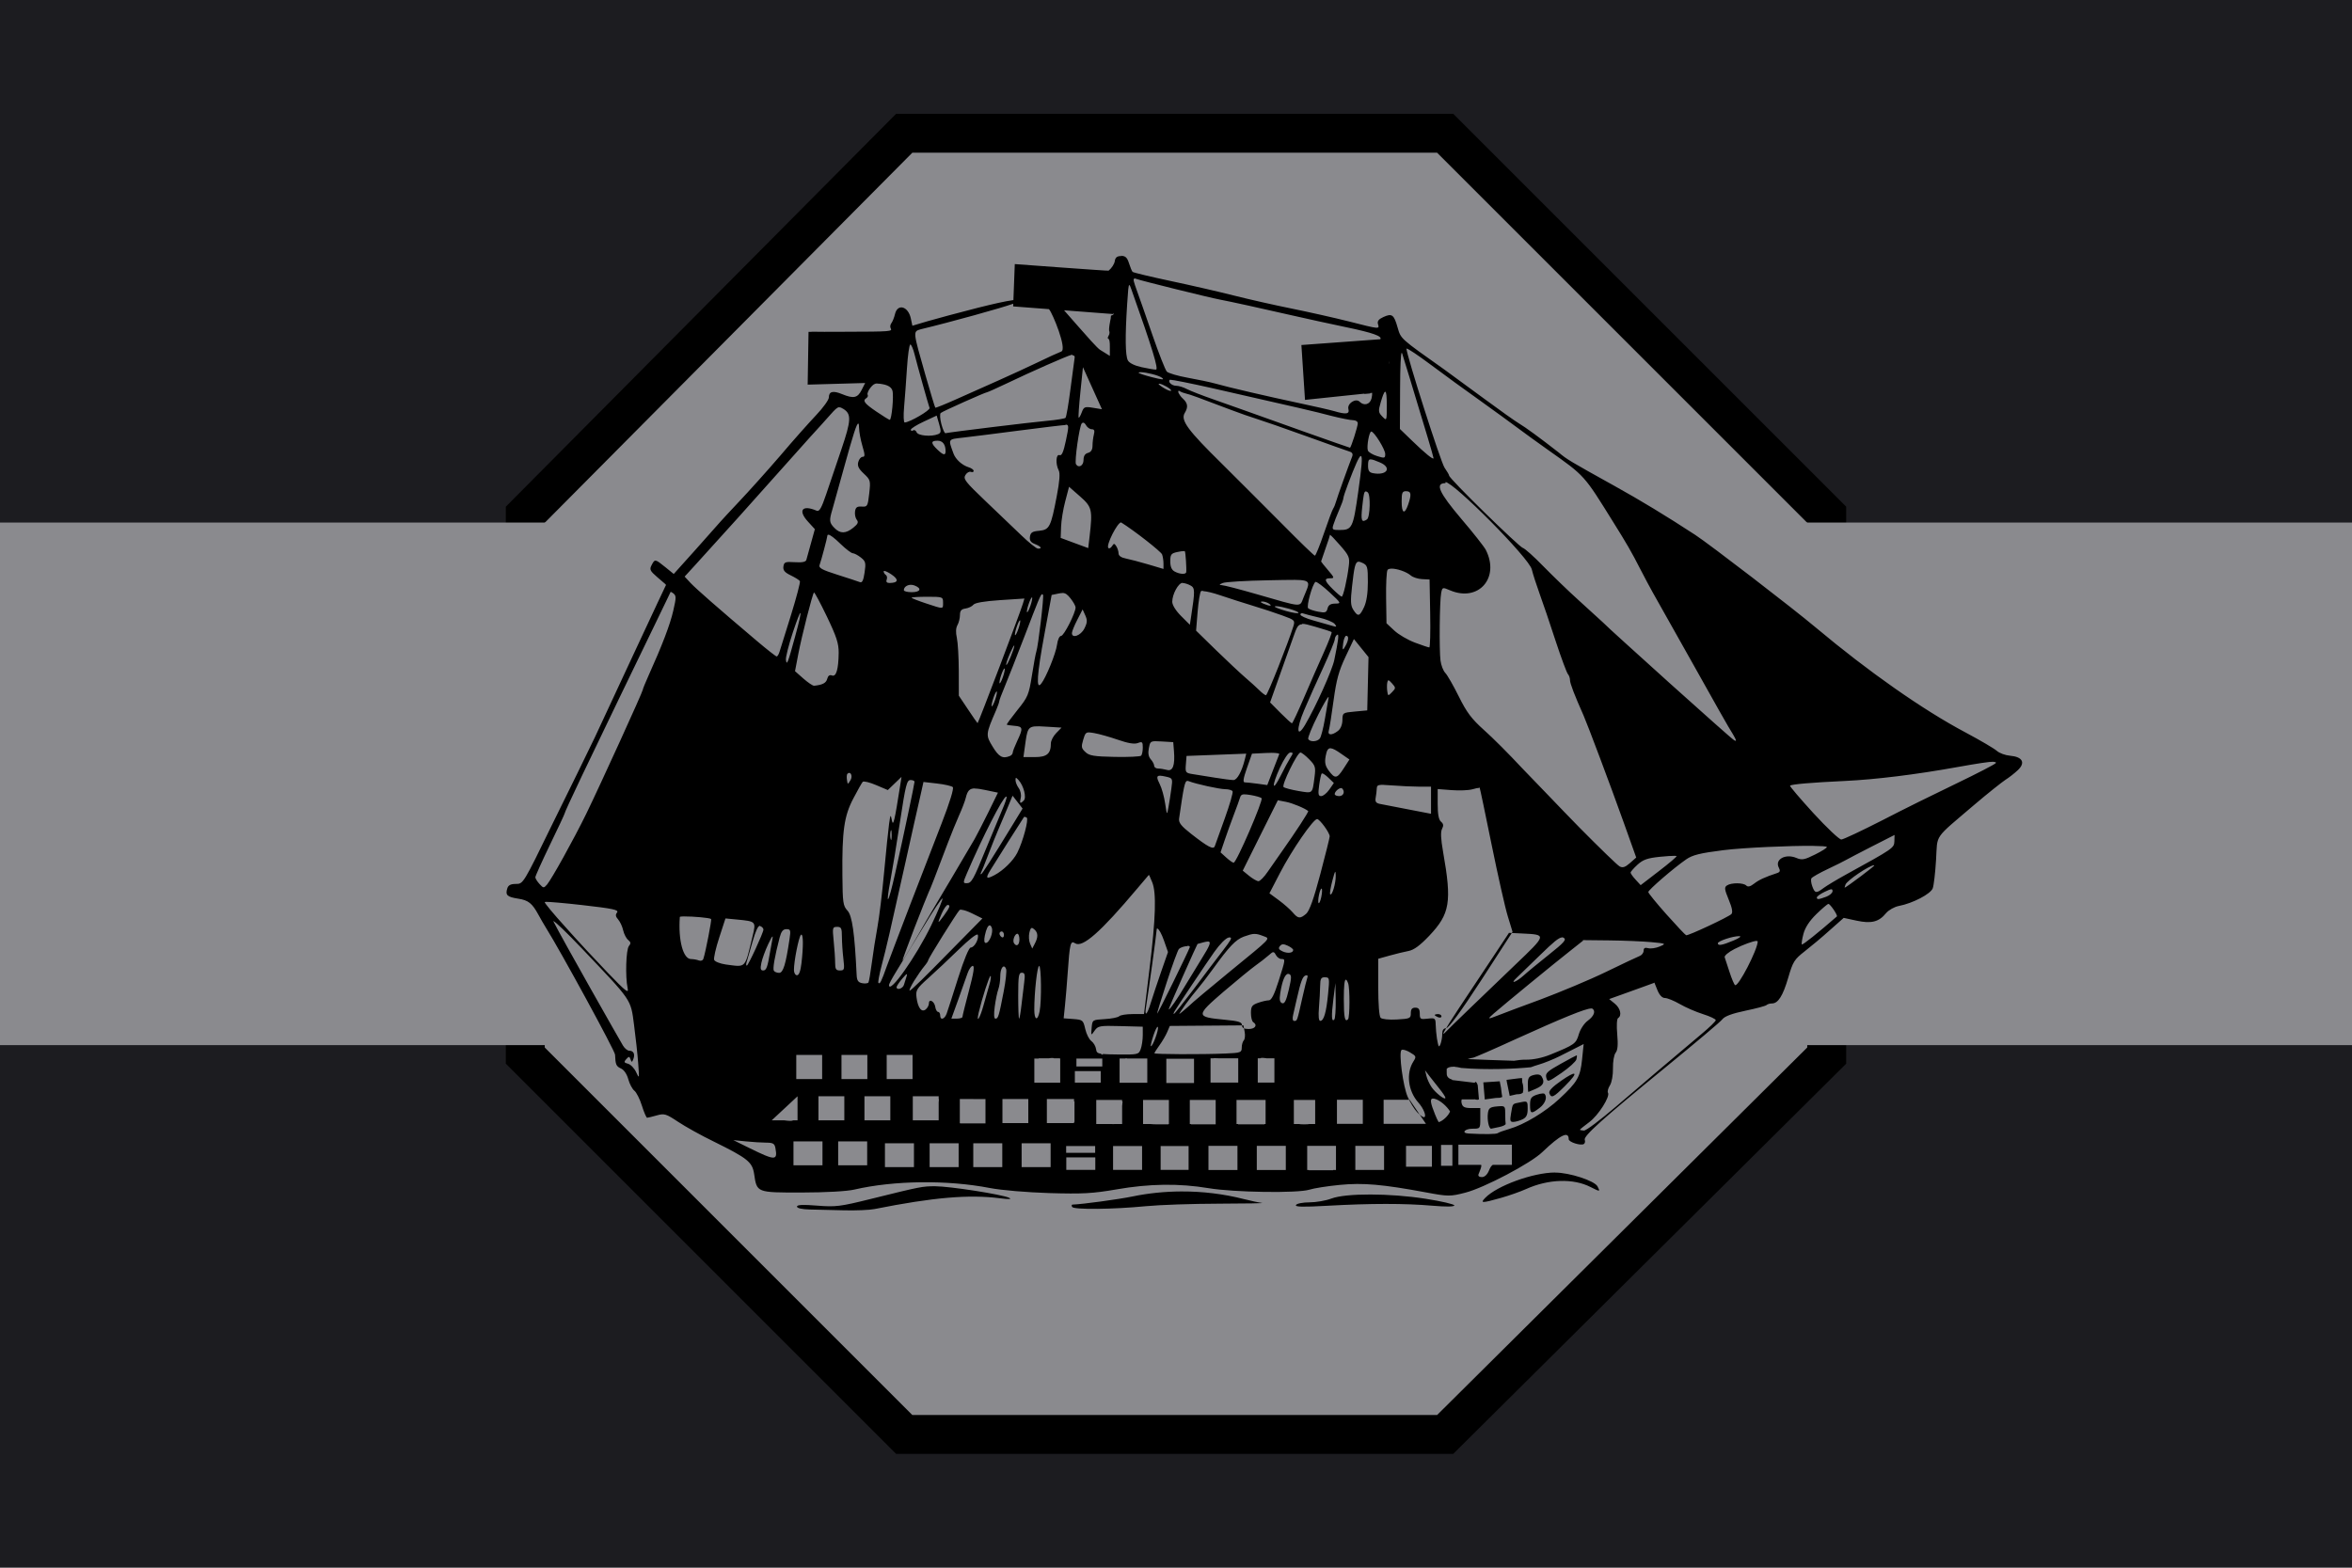 <svg width="900" height="600" preserveAspectRatio="xMinYMin meet" version="1.1" xmlns="http://www.w3.org/2000/svg">
 <title>GeoBrol - Drapeau du Black Rock (LOST - fictif)</title>
 <path d="M900 0H0v600h900z" fill="#1c1c20"/>
 <g fill="#8a8a8e">
  <polygon points="346 51 553 51 699 197 699 404 553 549 346 549 201 404 201 197" stroke="#000" stroke-width="14.9"/>
  <path d="M0 200h900v200H0z"/>
 </g>
 <path d="m429 98c-1.57 0-2.22 0.528-2.43 1.95-0.15 1.08-1.2 2.71-2.36 3.64-0.183 0.148-35.9-2.52-35.9-2.52l-0.62 16.2 38.2 2.92 0.01-0.292c0.194 0.111 0.272 0.247 0.185 0.393-0.128 0.209-0.505 0.4-0.971 0.524l-0.104 1.13s-1.03 4.58-0.438 5.05l-0.077 0.875-0.68 1.5c0.798 0.48 0.872 1.33 0.872 3.4v3.45l-3.76-2.34c-2.07-1.28-16.1-18.2-16.6-18.1-1.17 0.145-3.62 1.77-2.85 2.66 1.31 1.48 6.94 15.2 4.63 16.1-1.36 0.523-5.32 2.34-8.81 4.04-3.5 1.7-10.3 4.81-15 6.92-4.8 2.12-12.1 5.39-16.4 7.31-4.27 1.91-7.85 3.36-8 3.22-0.15-0.135-1.85-5.73-3.76-12.4-4.84-17-4.84-16.7-1.85-17.6 11.9-2.86 31.3-8.28 35.2-9.71 0.091-0.039 0.182-0.057 0.271-0.069l0.018-1.4c-3.4 0.481-7.21 1.36-13.5 2.92-7.5 1.91-16.2 4.26-19.4 5.19l-5.75 1.71-0.592-2.79c-0.99-4.68-5.08-5.82-6.06-1.67-0.313 1.33-0.932 2.89-1.38 3.47-0.449 0.584-0.566 1.47-0.262 1.98 0.729 1.2-0.05 1.27-17 1.31l-8.45 0.027-4.86-0.046 0.015 0.058-1.15 2e-3 -0.164 10.1-0.165 10.1 22-0.622-1.38 2.72c-1.53 3.02-3.08 3.34-7.47 1.53-3.44-1.42-5.04-1.03-5.04 1.26 0 0.915-2.18 3.95-4.83 6.74-2.64 2.79-8.91 9.81-13.8 15.6-5 5.81-12 13.6-15.6 17.4-3.58 3.8-6.89 7.37-7.35 7.92-0.475 0.557-4.66 5.26-9.32 10.5l-8.46 9.42-3.25-2.64c-3.89-3.13-3.96-3.16-5.22-0.745-0.872 1.66-0.613 2.21 2.19 4.62l3.19 2.74s1.1 2.94 1.75 2.88c0.295-0.027 0.606 0.141 1.01 0.437 1.35 1 1.36 1.53 0.152 6.78-1.23 5.36-4.23 13.2-9.41 24.7-1.23 2.75-2.26 5.26-2.26 5.56 0 0.77-16.3 36.5-21.6 47.4-5.05 10.3-13.2 24.9-15 27.1-1.28 1.47-1.42 1.46-2.92-0.184-0.87-0.951-1.59-2.1-1.59-2.56 0-0.451 2.5-6.02 5.58-12.4 3.08-6.34 5.58-11.7 5.58-11.9 0-1.49 42-87.5 41-85.8l-1.09-3.96c-0.952 1.63-26.1 55.8-28.3 60.5-2.66 5.53-9.9 20.4-16.2 33.1-11.2 23-11.2 23-14 23-2.01 0-2.92 0.473-3.31 1.74-0.793 2.55-0.038 3.25 4.18 3.9 3.92 0.6 5.36 1.76 7.78 6.22 0.78 1.45 2.09 3.7 2.89 4.99 5.57 8.9 26.4 47.1 26.4 48.5 0.148 3.8 0.428 4.45 2.27 5.29 1.15 0.522 2.27 2.16 2.8 4.13 0.485 1.79 1.54 3.76 2.33 4.38 0.79 0.621 2.09 3.2 2.88 5.74s1.7 4.6 1.99 4.6c0.299 0 1.95-0.403 3.68-0.893 2.89-0.821 3.55-0.62 8.17 2.45 2.77 1.84 8.9 5.26 13.7 7.58 13 6.42 14.7 7.82 15.4 12.4 1.05 7.15 0.91 7.1 18.2 7.08 9.18-0.012 17.3-0.465 20.1-1.12 15.2-3.52 35.6-3.76 51.9-0.607 4.42 0.855 14.2 1.67 22.7 1.94 12.8 0.376 16.6 0.164 25.7-1.4 12.6-2.21 24-2.36 35.3-0.476 9.71 1.62 34.1 1.99 38.6 0.566 1.64-0.537 6.88-1.36 11.6-1.82 8.9-0.871 16.4-0.214 33.1 2.89 8.38 1.57 9.21 1.57 15 0.062 7.09-1.82 25-11.2 29.5-15.6 6.84-6.55 10-8.08 10-4.83 0 1.1 4.62 2.58 5.78 1.84 0.43-0.27 0.589-0.99 0.359-1.6-0.546-1.46 6.68-7.96 31.2-28 11.1-9.1 20.9-17.3 21.5-18.2 0.881-1.12 3.8-2.19 8.79-3.23 4.1-0.85 7.73-1.82 8.06-2.16 0.333-0.336 1.25-0.614 2.06-0.614 2.38 0 4.2-2.88 6.26-9.9 1.77-6.08 2.33-6.96 6.22-10 2.35-1.82 6.71-5.46 9.61-8.08l5.38-4.77 4.93 1.06c5.66 1.23 8.56 0.487 11.3-2.9 1.01-1.18 3.19-2.4 4.85-2.72 5.36-1.02 12.2-4.6 13-6.78 0.398-1.11 0.971-5.98 1.26-10.9 0.608-10.1-1.1-7.6 14.7-21.1 5.11-4.36 10.5-8.61 11.8-9.47 1.38-0.863 3.54-2.55 4.79-3.73 3.02-2.86 1.81-5.11-2.95-5.53-1.84-0.154-4.12-0.99-5.08-1.86-0.943-0.863-6.36-4.04-12-7.05-16.3-8.63-37.3-23.4-57.1-40-9.06-7.62-40.8-32-46.3-35.6-11.2-7.31-20.9-13.2-31-18.8-17.1-9.5-18.1-10.1-21.2-12.7-7.34-5.73-12.8-9.71-15.3-11.2-1.49-0.889-7.25-4.98-12.8-9.08-5.56-4.1-12.7-9.27-15.7-11.5-17.1-12.1-16.6-11.7-17.9-16.1-1.4-4.96-2.16-5.5-5.44-4.01-1.84 0.829-2.4 1.6-2.07 2.71 0.617 1.99 0.692 1.99-11.2-1.04-5.63-1.42-15.5-3.62-21.8-4.9-6.37-1.28-16.2-3.5-21.9-4.94-5.67-1.44-16.6-3.96-24.4-5.61-7.74-1.65-14.3-3.22-14.6-3.5-0.274-0.277-0.894-1.77-1.38-3.31-0.684-2.18-1.38-2.82-3.03-2.82l-7e-3 -0.012 0.166-0.11 0.032 0.177zm4.99 8.56c0.15-0.041 0.384 0.026 0.697 0.149 1.77 0.689 28 7.18 32 7.93 3.81 0.709 16.6 3.52 28.3 6.2 4.96 1.13 14 3.12 20.2 4.41 10.2 2.12 13.8 3.45 13 4.58l-0.304 0.028-29.9 2.19 1.38 21 22.7-2.38 0.011 0.113 2.26-0.201-0.01-0.149 0.734-0.079c0.035 0.531-0.039 1.31-0.235 2.12-0.577 2.35-2.88 2.99-4.56 1.28-1.47-1.5-4.84 0.685-4.29 2.8 0.495 1.94-0.848 2.15-5.42 0.803-1.65-0.487-7.83-1.89-13.7-3.13-11.3-2.4-26.7-5.95-32-7.47-1.81-0.501-6.42-1.48-10.3-2.17-3.84-0.688-7.48-1.76-8.06-2.36-0.584-0.612-3.03-6.84-5.44-13.8-2.4-7-5.14-14.8-6.09-17.4-1.12-3.13-1.42-4.18-0.971-4.29l-0.019-0.096 0.055 0.044 0.062-0.025zm-1.88 2.55c0.191-0.06 0.441 0.576 0.823 1.66 8.03 22.6 10.5 30.7 9.39 30.7-0.665 0-3.17-0.428-5.55-0.953-2.66-0.582-4.68-1.6-5.19-2.58-0.99-1.88-1.08-9.08-0.274-21.5 0.335-5.21 0.494-7.27 0.814-7.37l-0.01 0.068-0.01 0.037 3e-3 3e-3zm-83.8 22.7c0.388 0 1.12 1.67 1.63 3.73 1.11 4.4 5.22 19.1 5.76 20.6 0.324 0.883-7.55 5.47-9.52 5.56-0.411 0.017-0.517-2.64-0.227-5.88 0.291-3.27 0.785-10 1.1-14.9 0.314-4.94 0.884-9.01 1.27-9.01l-6e-3 0.014-4e-3 8e-3 -4e-3 -0.09zm190 1.64c0.468-0.055 4.35 2.54 9.05 6.05 5.01 3.75 13.6 10 19.1 13.9 5.5 3.93 11.9 8.61 14.3 10.4 2.36 1.77 7.58 5.56 11.6 8.4 14.3 10.1 13.7 9.56 25 27.7 5.14 8.24 6.88 11.2 10.4 18.1 1.62 3.13 3.73 7.1 4.69 8.79 0.96 1.7 7.85 13.9 15.3 27.2 7.47 13.4 14.3 25.5 15.4 27.1 1.37 2.33 1.46 2.82 0.391 2.19-0.752-0.431-11.7-10.2-24.4-21.6-12.7-11.5-24.3-21.9-25.7-23.4-1.45-1.36-5.71-5.25-9.46-8.63-3.75-3.37-9.71-9.15-13.4-12.9-3.58-3.69-7.13-6.87-7.88-7.05-1.31-0.299-28.2-26.5-28.2-27.7 0-0.276-0.782-1.63-1.74-3-1.46-2.1-14.6-43.2-14.6-45.7 0-0.025 0.013-0.039 0.046-0.044l-0.017 0.168 0.042-0.07-0.02 0.023zm-1.92 1.66c0.053-0.027 0.105 0.043 0.162 0.212 0.65 1.98 3.41 11.1 9.81 32.3 1.2 4.01 2.19 7.5 2.19 7.73 0 0.778-3.22-1.82-8.11-6.57l-4.76-4.6 0.066-15.6c0.037-8.45 0.271-13.4 0.629-13.6l-2e-3 -0.026-6e-3 0.03 0.025 0.044zm-126 0.879c0.564-0.023 0.93 0.32 0.835 0.828-0.112 0.575-0.813 5.91-1.57 11.8-0.753 5.94-1.64 11.1-1.94 11.3-0.322 0.309-3.48 0.822-7.03 1.14-6.39 0.577-36.7 4.28-38.9 4.74-0.338 0.07-1.04-1.49-1.57-3.5-0.525-1.99-0.636-3.9-0.249-4.23 0.805-0.691 17.1-7.94 17.7-7.94 0.269 0 3.68-1.54 7.6-3.4 9.3-4.46 23-10.5 24.7-10.9 0.09-0.019 0.177-0.032 0.259-0.032l0.086-0.011 0.024 0.064 0.083 0.045zm121 3.31s0.159-1.55 0.131-0.838c-0.017 0.42-0.061 0.699-0.131 0.838zm-117 1.23 7.27 16.1-3.44-0.564c-3.13-0.514-3.5-0.365-4.29 1.77-0.476 1.28-1 2.18-1.18 1.99-0.166-0.189 0.136-4.6 0.671-9.81l0.97-9.47-3e-3 0.067 3e-3 3e-3 3e-3 -0.044zm22.2 1.92c2.08 0.04 6.77 1.19 8 2.12 1.15 0.867 0.186 0.815-3.86-0.224-2.96-0.758-5.25-1.54-5.05-1.73 0.122-0.126 0.458-0.179 0.939-0.167l-7e-3 -0.012-9e-3 5e-3 -0.01 4e-3zm11.1 2.88c0.981-0.011 7.72 1.35 15.7 3.13 34.5 7.84 39.8 9.05 46 10.7 3.62 0.917 7.38 1.66 8.38 1.66 0.981 0 1.79 0.523 1.79 1.16 0 1.26-2.58 9.38-2.99 9.38-0.138 0-8.12-2.79-17.7-6.2-9.61-3.4-19.5-6.99-22.2-7.93-2.6-0.951-8.18-2.93-12.4-4.39-4.23-1.47-8.74-3.23-10.1-3.93-1.3-0.693-3.13-1.26-4.1-1.26-1.63 0-3.25-1.47-2.47-2.26 0.013-0.012 0.051-0.019 0.119-0.019l-0.058 0.017 0.025-8e-3 0.068-0.028zm-112 1.5c0.151-5e-3 0.311-5e-3 0.482 1e-3 0.46 0.026 1 0.103 1.64 0.227 2.09 0.402 3.3 1.2 3.67 2.43 0.59 1.9-0.263 11.2-1.03 11.2-0.241 0-2.54-1.42-5.1-3.16-4.66-3.17-5.39-4.17-3.79-5.19 0.479-0.303 0.676-0.877 0.434-1.28-0.242-0.395 0.264-1.62 1.12-2.71 0.858-1.08 1.48-1.55 2.55-1.61l-4e-3 -7e-3 8e-3 4e-3 0.013 0.044zm108 0.028c1.12 0.116 4.45 1.96 4.45 2.6 0 0.383-1.12 0.029-2.52-0.786-1.38-0.814-2.4-1.6-2.26-1.74 0.03-0.027 0.071-0.048 0.131-0.058 0.052-0.011 0.117-0.011 0.193-2e-3v1e-3l1e-3 -0.01-3e-3 -4e-3 4e-3 3e-3zm7.24 2.67c0.142 0 0.351 0.075 0.641 0.261 0.472 0.295 1.54 0.687 2.36 0.868 1.46 0.32 4.41 1.39 17 6.18 3.31 1.26 7.76 2.82 9.9 3.47 2.12 0.656 10.7 3.62 19 6.62 8.28 2.99 15.7 5.63 16.6 5.91 1.03 0.312 1.36 0.957 0.981 1.89-1.4 3.52-5.75 15.7-6.19 17.3-0.262 0.971-0.743 2.15-1.08 2.64-0.337 0.48-1.92 4.73-3.53 9.44-1.6 4.71-3.17 8.56-3.47 8.56-0.303 0-5.73-5.25-12-11.6-6.32-6.4-17-17-23.6-23.6-12.9-12.7-15.9-16.6-14.2-19.4 1.39-2.29 1.19-3.76-0.755-5.55-1.42-1.33-2.12-2.89-1.5-2.89l-0.077 0.036-0.061-0.048-0.017-0.012zm79.2 0.424c0.367 0.187 0.528 1.89 0.528 5.16 0 6.02-5e-3 6.05-1.7 4.32-1.53-1.57-1.59-2.09-0.629-5.41 0.736-2.55 1.27-3.89 1.65-4.07l0.147-0.013-1e-3 -1e-3 -2e-3 0.014h5e-3zm-209 5.95c0.47-0.03 0.93 0.199 1.6 0.608 3.12 1.95 2.99 4.38-0.742 15.4-1.95 5.74-4.58 13.6-5.86 17.3-1.79 5.28-2.6 6.68-3.62 6.26-5.53-2.4-7.31-0.163-3.31 4.2l2.61 2.86-1.47 5.31c-0.811 2.92-1.62 5.82-1.79 6.45-0.219 0.783-1.62 1.06-4.41 0.879-3.64-0.236-4.11-0.056-4.36 1.64-0.205 1.45 0.467 2.27 2.8 3.4 1.7 0.821 3.27 1.81 3.5 2.19 0.236 0.387-1.29 6.17-3.37 12.9-2.1 6.68-4.06 13-4.37 14-0.312 1.09-0.822 1.96-1.15 1.94-0.326-0.017-3.72-2.67-7.55-5.92-15.6-13.2-23.2-19.9-25.4-22.2l-2.26-2.44 3.98-4.35c8.11-8.86 25.5-28.2 32.2-35.8 3.84-4.34 9.18-10.3 11.8-13.2 2.66-2.89 6.17-6.79 7.82-8.66 1.72-1.94 2.52-2.74 3.3-2.81l-0.017 0.038-0.027 1e-3 0.045-0.055zm37.3 3.16 0.948 3.27c0.805 2.77 0.74 3.36-0.429 3.84-2.57 1.06-7.69 0.6-8.2-0.724-0.264-0.699-0.869-1.03-1.35-0.722-0.48 0.298-0.863 0.181-0.863-0.263 0-0.44 2.22-1.84 4.94-3.1l4.94-2.3-5e-3 -1e-3 5e-3 3e-3 8e-3 -4e-3zm56.1 2.72c0.342 0.013 0.692 0.336 1.04 0.961 0.47 0.844 1.46 1.54 2.19 1.54 0.98 0 1.2 0.538 0.833 1.98-0.288 1.09-0.529 3.02-0.534 4.3-5e-3 1.57-0.565 2.46-1.73 2.77-1.16 0.311-1.71 1.19-1.71 2.74 0 2.18-1.91 3.22-2.89 1.59-0.625-1.04 1.29-14.5 2.2-15.6 0.195-0.216 0.395-0.319 0.6-0.307l-7e-3 -3e-3 3e-3 0.013 9e-3 -1e-3zm-86.1 0.309c0.195 0.062 0.288 0.668 0.3 1.76 0.019 1.45 0.594 4.52 1.27 6.82 1.02 3.44 1.04 4.17 0.093 4.17-0.633 0-1.38 0.891-1.67 1.98-0.403 1.49 0.12 2.58 2.12 4.45 2.55 2.39 2.63 2.65 2.07 7.61-0.554 4.9-0.697 5.15-2.86 5-1.79-0.121-2.34 0.288-2.57 1.86-0.157 1.12 0.147 2.55 0.671 3.2 0.74 0.911 0.435 1.61-1.34 3.03-2.88 2.32-5.02 2.35-7.21 0.092-1.98-2.02-2.06-2.82-0.803-7.03 0.501-1.7 2.63-9.32 4.73-17 3.13-11.3 4.63-16.2 5.21-15.9l-0.011-0.123-1e-3 0.054-8e-3 -3e-3zm79.3 0.435c1.31 0 1.33 0.478 0.151 6.06-0.922 4.38-1.6 5.94-2.43 5.61-1.38-0.548-1.62 3.37-0.324 5.84 0.57 1.1 0.341 4.17-0.745 9.81-2.27 11.9-2.79 12.9-6.72 13.3-2.63 0.219-3.31 0.659-3.55 2.26-0.202 1.45 0.314 2.21 1.93 2.83 2.34 0.913 2.92 1.81 1.12 1.74-0.587-0.019-3.42-2.29-6.3-5.05-2.88-2.77-9.14-8.73-13.8-13.2-7.66-7.3-8.56-8.42-7.65-9.9 0.551-0.913 1.49-1.46 2.09-1.23 0.594 0.236 1.08 0.068 1.08-0.368 0-0.435-0.869-1.07-1.93-1.39-2.5-0.778-4.96-3-5.78-5.22-2.1-5.71-2.23-5.47 3.62-6.12 2.96-0.328 12.7-1.56 21.6-2.72 8.94-1.17 17-2.12 17.7-2.12v-7e-3l-0.027-0.023-7e-3 -0.073zm117 2.64c1.12 0.037 5.33 6.84 5.33 8.61 0 1.62-0.256 1.67-3.1 0.781-1.71-0.537-3.3-1.49-3.53-2.12-0.548-1.46 0.495-7.3 1.3-7.27l-9e-3 -0.019-2e-3 1e-3 0.011 5e-3zm-166 3.5c1.99 0 3.1 1.44 3.1 4.03 0 1.74-0.856 1.56-3.17-0.663-2.54-2.43-2.52-3.36 0.068-3.36l0.011-8e-3 -3e-3 -6e-3 1e-3 4e-3zm162 5.89c0.742-0.074 0.311 4.41-1 13.7-1.98 13.9-2.29 14.6-7.27 14.6-2.57 0.014-2.81-0.186-2.26-1.95 0.323-1.09 1.33-3.64 2.21-5.66 0.89-2.02 1.62-4.04 1.62-4.49 0-0.451 0.809-2.94 1.81-5.54 2.67-7.02 4.25-10.7 4.9-10.7h-0.011v0.086l1e-3 -0.038zm3.73 1.27c0.666-0.019 1.77 0.403 3.61 1.18 4.68 2.01 2.67 5.08-2.66 4.1-1.48-0.271-1.92-0.955-1.92-2.89 0-1.63 0.122-2.39 0.971-2.4l3e-3 9e-3v1e-3l-3e-3 -1e-3zm28.6 8.66c3.16 0 32.2 29.2 33.1 33.5 0.402 1.7 1.74 5.84 2.96 9.22 1.24 3.39 4 11.5 6.14 18.1 2.15 6.54 4.27 12.2 4.71 12.7 0.439 0.458 0.795 1.5 0.795 2.3 0 1.25 1.71 5.71 5.22 13.6 1.36 3.05 10.2 26.5 15.3 40.8l4.82 13.5-2.4 2.12c-1.84 1.62-2.79 1.91-3.96 1.27-0.855-0.465-7.66-7.08-15.2-14.7-7.48-7.62-17.4-18.1-22.2-23-4.73-5.08-11.2-11.6-14.5-14.5-4.73-4.25-6.6-6.72-9.61-12.8-2.07-4.17-4.4-8.24-5.18-9.04-0.781-0.802-1.6-2.92-1.84-4.73-0.529-4.13-0.348-22.7 0.251-25.8 0.444-2.3 0.503-2.33 3.37-1.1 10.9 4.66 19.2-4.74 13.7-15.5-0.627-1.2-4.83-6.55-9.32-11.8-8.56-10.1-10.2-13.7-6.15-13.7l0.057-0.184 0.058 0.034-0.017-0.177zm-144 1.81 4.21 3.69c4.6 4.04 4.85 5.11 3.67 15.3l-0.528 4.49-5.26-1.94-5.28-1.96 0.156-4.3c0.08-2.36 0.799-6.75 1.59-9.71l1.44-5.48h-6e-3l-0.01-0.021 0.013-0.056zm129 1.71c1.95 0 2.12 1.17 0.777 5.12-1.36 3.96-2.49 3.4-2.49-1.18 0-3.37 0.252-3.95 1.71-3.95l1e-3 6e-3 7e-3 4e-3 -6e-3 -1e-3zm-15.5 0.056c0.2-7e-3 0.446 0.132 0.769 0.337 1.19 0.753 0.98 9.54-0.254 10.4-2.06 1.38-2.39 0.475-1.81-4.83 0.507-4.57 0.694-5.84 1.3-5.87l-7e-3 5e-3 -2e-3 2e-3 4e-3 -0.026zm-93.6 11.9c0.041 0 0.085 0.013 0.119 0.041 4.91 3.05 15.2 11.1 15.6 12.2 0.292 0.78 0.533 2.34 0.533 3.48v2.07l-5.81-1.73c-3.19-0.948-7.06-1.95-8.58-2.26-1.77-0.337-2.8-1.05-2.8-1.95-6e-3 -0.78-0.391-2.01-0.857-2.74-0.745-1.16-0.944-1.16-1.66-0.027-0.447 0.707-1.08 1.02-1.39 0.685-1-1.02 3.53-9.9 4.9-9.8l3e-3 0.015-0.036-0.027 6e-3 0.043zm-112 4.69c0.662-0.018 2.29 1.2 4.71 3.56 1.99 1.92 4.08 3.52 4.65 3.53 0.57 0.011 1.95 0.748 3.08 1.63 1.84 1.45 1.99 2.04 1.44 5.75-0.451 3.07-0.928 4.03-1.82 3.67-0.668-0.262-4.53-1.54-8.58-2.82-5.98-1.89-7.27-2.62-6.82-3.76 0.578-1.48 2.96-10.5 2.96-11.1 0-0.286 0.114-0.432 0.336-0.439l0.025-0.013 0.015-0.043-1e-3 -0.014zm192 0.061c0.2 7e-3 1.84 1.71 3.8 3.96 3.47 3.96 3.76 4.69 3.37 7.88-0.66 5.39-2.15 11.8-2.72 11.8-0.287 0-1.79-1.27-3.35-2.8-3.3-3.27-3.54-4.23-1.03-4.23 1.67 0 1.62-0.228-0.861-3.12-1.46-1.71-2.65-3.19-2.65-3.31 0-0.107 0.771-2.36 1.71-5.01 0.945-2.64 1.71-5.01 1.71-5.25 0-0.016 5e-3 -0.021 0.019-0.021l1e-3 5e-3 -1e-3 0.048-4e-3 6e-3zm-55.9 6.2c0.17 8e-3 0.285 0.026 0.322 0.073 0.28 0.29 0.7 6.64 0.529 8-0.121 0.948-2.49 0.813-4.44-0.249-1.14-0.624-1.66-1.84-1.66-3.89 0-2.6 0.325-3.06 2.64-3.56 1.09-0.246 2.1-0.382 2.62-0.362l-0.011-5e-3 9e-3 -6e-3 -3e-3 1e-3zm66.7 4.08c0.41-0.046 0.917 0.137 1.57 0.44 1.92 0.897 2.09 1.45 2.09 7.38 0 4.2-0.498 7.48-1.44 9.52-1.7 3.64-2.36 3.81-4.1 1.1-1.06-1.64-1.15-3.28-0.511-9.01 0.798-7.12 1.18-9.3 2.4-9.43l-3e-3 5e-3 -2e-3 -5e-3 7e-3 2e-3zm12.6 2.64c2.08-0.047 5.74 1.12 7.52 2.65 0.791 0.676 2.72 1.3 4.29 1.37l2.86 0.146 0.235 13c0.132 7.12-0.021 13-0.341 13-0.318 0-2.79-0.822-5.49-1.84-2.69-1.01-6.26-3.08-7.9-4.62l-2.99-2.79-0.145-9.61c-0.084-5.32 0.16-10.2 0.538-10.8 0.205-0.315 0.715-0.465 1.39-0.478l5e-3 0.014 0.02-0.09 0.015 0.052zm-194 0.884c0.447 5e-3 1.49 0.493 2.71 1.31 2.97 1.99 2.71 3.27-0.67 3.3-1.06 4e-3 -1.43-0.431-1.1-1.28 0.262-0.708 0.11-1.53-0.343-1.81-0.452-0.284-0.82-0.897-0.82-1.36 0-0.112 0.082-0.167 0.23-0.167h9e-3l-7e-3 -5e-3 -5e-3 9e-3zm157 3.42c6.93 0.06 5.72 1.13 3.44 6.75-1.55 3.79 5e-3 3.89-17.9-1.26-6.51-1.88-12.5-3.44-13.4-3.47-1.1-0.042-1.01-0.245 0.401-0.823 1.02-0.422 8.86-0.889 17.4-1.04 4.38-0.076 7.62-0.174 9.9-0.151l0.021-0.01-0.024 4e-3 0.102-1e-3zm8.14 0.79c0.562 0.016 2.82 1.71 5.21 3.93 4.56 4.23 4.6 4.32 2.2 4.36-1.74 0.015-2.58 0.546-2.91 1.85-0.401 1.59-0.895 1.76-3.58 1.25-1.71-0.323-3.44-0.912-3.84-1.31-0.756-0.748 1.63-9.32 2.8-10.1 0.025-0.015 0.053-0.024 0.092-0.02l0.018 6e-3 0.019 4e-3 -4e-3 0.029zm-51 0.404c0.726 0 2.09 0.422 3.03 0.934 1.77 0.961 1.79 1.94 0.231 12.1l-0.453 2.96-3.37-3.37c-2.04-2.04-3.37-4.2-3.37-5.44 0-2.89 2.36-7.24 3.95-7.24l-0.011 0.014-3e-3 -2e-3 5e-3 0.035zm-104 0.696c0.471-0.01 0.962 0.069 1.44 0.254 2.92 1.12 2.33 2.57-1.07 2.57-1.66 0-3-0.345-3-0.768 0-1.19 1.21-2.02 2.64-2.06l-0.015 2e-3 -1e-3 -3e-3 -4e-3 6e-3zm112 2.43c1.23 0.067 3.67 0.649 6.29 1.54 3.48 1.18 9.23 3.02 12.8 4.1 3.55 1.08 8.63 2.74 11.2 3.7 4.63 1.67 4.82 1.86 4.13 4.1-1.88 6.1-9.9 26.4-10.5 26.4-0.33 0-1.5-0.885-2.6-1.98-1.1-1.09-3.5-3.27-5.35-4.84-1.85-1.59-6.83-6.26-11.1-10.4l-7.68-7.51 0.585-7.19c0.32-3.95 0.905-7.51 1.3-7.92 0.094-0.099 0.368-0.132 0.771-0.109l-0.013 0.066 0.031 0.012 0.039-0.017zm-149 0.556c0.195-0.199 2.39 3.92 4.91 9.15 3.73 7.79 4.54 10.3 4.52 13.9-0.078 6.34-0.957 9.3-2.58 8.66-0.879-0.346-1.49 0.097-1.81 1.3-0.405 1.59-1.79 2.32-5.02 2.64-0.473 0.047-2.3-1.18-4.08-2.74l-3.22-2.84 1.26-6.58c1.33-6.94 5.42-23 6.02-23.6v-0.057 0.025l-9e-3 0.051zm95 0.14c1.21-9e-3 1.94 0.553 3.16 2.09 1.06 1.35 1.92 2.89 1.92 3.44 7e-3 2.07-4.46 10.9-5.54 10.9-0.636 0-1.3 1.42-1.55 3.33-0.439 3.34-4.23 12.7-6.1 15-1.98 2.49-1.59-3.52 1.24-18.8l2.79-15.2 2.64-0.547c0.553-0.114 1.01-0.178 1.42-0.184l0.015-0.029-3e-3 -0.035-0.012 0.112zm-7.65 0.512c0.092 0.015 0.173 0.091 0.27 0.187 0.437 0.442-1.84 19.8-2.58 21.8-0.238 0.665-0.99 4.76-1.67 9.1-1.17 7.37-1.53 8.24-5.54 13.2-2.36 2.95-4.2 5.46-4.07 5.6 0.125 0.127 1.46 0.329 2.97 0.449 3.22 0.25 3.33 0.905 1.03 5.78-0.943 2.01-1.73 4.01-1.73 4.48 0 0.465-0.484 1.05-1.08 1.29-2.76 1.14-4.2 0.367-6.58-3.55-2.74-4.48-2.71-4.73 1.31-14 0.658-1.53 1.19-3.06 1.19-3.4 0-0.347 0.937-2.86 2.09-5.59 1.15-2.72 4.66-11.7 7.82-19.9 4.86-12.7 5.88-15.3 6.47-15.5 0.029-0.011 0.064-0.014 0.094-9e-3l-8e-3 -6e-3 1e-3 0.067-2e-3 0.023zm-44 0.938c5.84 0 6.02 0.061 6.02 2.19 0 2.64 0.361 2.62-6.49 0.362-3.05-1.01-5.55-1.99-5.55-2.19 0-0.198 2.71-0.362 6.02-0.362v-1e-3 1e-3zm40 0.243c0.037-0.02 0.061-0.016 0.086 0.011 0.187 0.184-0.098 1.62-0.627 3.16-0.529 1.55-1.12 2.67-1.3 2.49-0.183-0.192 0.099-1.62 0.632-3.17 0.459-1.36 0.971-2.38 1.2-2.49v4e-3l5e-3 -4e-3 -1e-3 -1e-3zm-2.85 0.456-0.624 2.08c-1.08 3.58-17 45.6-17.3 45.6-0.074 0-1.73-2.36-3.65-5.26l-3.52-5.26-0.017-9.46c-0.015-5.2-0.348-10.9-0.746-12.7-0.466-2.06-0.387-3.76 0.23-4.84 0.522-0.908 0.954-2.64 0.96-3.86 4e-3 -1.66 0.517-2.27 2.12-2.5 1.16-0.166 2.52-0.818 3.02-1.45 0.575-0.74 4.2-1.36 10.2-1.76l9.32-0.612-0.053-0.021 0.035 0.053 0.042 3e-3zm91 1.12c0.709-0.024 1.86 0.338 2.58 0.803 1.57 1.04 0.216 1.04-2.15 0-1.13-0.495-1.28-0.768-0.431-0.803h-4e-3 4e-3 8e-3zm5.37 1.79c2.02 0.034 8.51 1.84 8.51 2.52 0 0.369-2.12 0.068-4.73-0.671-2.6-0.739-4.56-1.53-4.34-1.74 0.073-0.074 0.273-0.104 0.56-0.101v-6e-3l-1e-3 4e-3 8e-3 -4e-3zm-74.1 1.22 1.03 2.3c0.842 1.86 0.776 2.8-0.367 5.05-1.38 2.72-4.83 3.93-4.75 1.66 0.023-0.607 0.949-2.88 2.07-5.05l2.02-3.95-6e-3 -0.015 0.014 4e-3 -6e-3 1e-3zm-108 1.42c0.279-0.046-0.368 2.99-2.01 8.96-2.84 10.4-3.17 11.2-3.52 8.96-0.149-0.961 1.06-5.71 2.67-10.6 1.64-4.9 2.62-7.34 2.85-7.37v-0.01l9e-3 0.039zm192 0.042c0.126 6e-3 0.267 0.04 0.413 0.098 0.591 0.233 3.3 0.928 6.03 1.56 2.72 0.62 5.42 1.73 6.02 2.46 0.915 1.13 0.765 1.23-1.09 0.671-1.18-0.359-4.37-1.27-7.1-2.02-2.72-0.745-4.94-1.76-4.94-2.22 0-0.353 0.269-0.557 0.656-0.537v1e-3l6e-3 -8e-3 2e-3 -3e-3zm-108 2.73c0.036-0.016 0.065-0.011 0.087 0.011 0.184 0.19-0.099 1.62-0.627 3.16-0.53 1.56-1.12 2.67-1.3 2.49-0.184-0.183 0.098-1.62 0.629-3.16 0.463-1.36 0.961-2.39 1.2-2.49v-0.011h8e-3 -1e-3zm108 1.33c1.04-0.025 2.55 0.417 5.01 1.12 3.25 0.923 6.06 1.84 6.27 2.04 0.198 0.203-1.14 3.67-2.95 7.72-1.84 4.04-5.22 11.8-7.58 17.3-2.33 5.42-4.42 9.9-4.65 9.9-0.218 0.012-2.19-1.77-4.38-3.98l-3.98-4.01 3.8-10.7c2.09-5.87 4.36-12.2 5.04-14.2 1.29-3.64 1.71-4.99 3.45-5.02l-0.017-0.085 6e-3 -0.086-9e-3 -2e-3zm13.6 4.08c0.522 0.141 0.176 2.62-1.28 9.71-0.826 4.04-7.09 17.9-11.2 24.9-3.2 5.39-3.44 1.64-0.348-5.63 1.62-3.83 4.91-11.2 7.34-16.4 2.4-5.25 4.38-10.1 4.38-10.7 0-0.644 0.382-1.4 0.848-1.71 0.112-0.07 0.206-0.102 0.28-0.08l-0.01 1e-3 -0.038-0.093-0.03 0.018zm3.27 0.51c1.02 0 0.962 1.48-0.125 3.58-1.22 2.35-1.46 2.12-1.01-0.938 0.208-1.45 0.719-2.64 1.13-2.64v4e-3h-1e-3l1e-3 2e-3zm2.95 1.25 5.58 6.9-0.242 10.2-0.241 10.2-4.73 0.438c-4.66 0.429-4.73 0.481-4.77 3.3-0.035 1.76-0.699 3.36-1.73 4.13-2.33 1.79-4.04 1.7-3.47-0.188 0.256-0.846 1.08-6.04 1.82-11.5 1.08-7.95 2.01-11.3 4.56-16.7l3.2-6.75 0.016 0.078 4e-3 -0.059 1e-3 0.03zm-130 2.4c0.029-9e-3 0.045 8e-3 0.048 0.051 0.095 1.04-2.71 7.81-3.08 7.44-0.187-0.19 0.418-2.09 1.34-4.21 0.809-1.86 1.5-3.2 1.7-3.27v-4e-3l-4e-3 -4e-3 -5e-3 -4e-3zm-3.75 8.86c0.037-0.014 0.063-0.01 0.088 0.014 0.182 0.189-0.098 1.62-0.628 3.17-0.529 1.55-1.12 2.67-1.3 2.47-0.18-0.189 0.1-1.62 0.63-3.17 0.465-1.36 0.971-2.38 1.21-2.49v2e-3l-4e-3 6e-3 1e-3 -2e-3zm147 4.53c0.26 0.052 0.657 0.437 1.33 1.18 1.48 1.67 1.48 1.81 0 3.35-1.48 1.53-1.56 1.52-1.82-0.348-0.153-1.06-0.153-2.57 0-3.33 0.115-0.603 0.244-0.891 0.502-0.842v-0.011l-8e-3 8e-3 -4e-3 -9e-3zm-150 4.26c0.036-0.016 0.064-0.015 0.085 0.012 0.187 0.186-0.097 1.62-0.625 3.17-0.532 1.55-1.12 2.66-1.3 2.49-0.182-0.193 0.1-1.62 0.63-3.17 0.46-1.36 0.971-2.37 1.2-2.49v-0.012h7e-3 -1e-3zm127 2.12c0.023-0.011 0.042-0.011 0.055 1e-3 0.031 0.029 0.036 0.116 7e-3 0.265-0.228 1.21-0.887 4.96-1.46 8.35-0.578 3.38-1.43 6.64-1.88 7.24-0.971 1.3-3.73 1.46-4.45 0.261-0.276-0.464 1.45-4.71 3.86-9.44 1.96-3.89 3.52-6.54 3.86-6.68h1e-3l3e-3 1e-3 -2e-3 -1e-3 0.013 2e-3zm-111 11.2c0.961 0.017 2.15 0.098 3.61 0.191l5.26 0.33-2.04 2.09c-1.12 1.13-2.04 2.92-2.04 3.93 0 3.96-1.5 5.26-6.14 5.26h-4.36l0.574-4.17c0.907-6.55 0.962-7.69 5.15-7.61v-8e-3l5e-3 2e-3 -0.022-5e-3zm19.5 2.36c0.487 0.025 1.1 0.125 1.93 0.267 1.85 0.322 5.91 1.47 9.04 2.55 3.86 1.35 6.28 1.74 7.58 1.25 1.7-0.645 1.91-0.445 1.91 1.74 0 1.36-0.285 2.75-0.634 3.1-0.346 0.355-4.88 0.561-10.1 0.462-7.9-0.153-9.81-0.461-11.2-1.84-1.6-1.46-1.67-2.02-0.86-4.74 0.684-2.26 0.926-2.86 2.37-2.79v-0.013l0.022 5e-3h-0.026zm25.2 3.36c0.625-0.01 1.44 0.035 2.52 0.1l4.39 0.263 0.278 3.42c0.438 5.47-0.435 7.84-2.67 7.21-1.04-0.286-2.57-0.523-3.4-0.528-0.825-8e-3 -1.5-0.478-1.5-1.04 0-0.567-0.584-1.7-1.3-2.49-0.886-1-1.12-2.35-0.74-4.28 0.405-2.09 0.55-2.62 2.43-2.65l-2e-3 -6e-3 0.014 7e-3 -0.021-0.01zm67.2 2.72c0.845 0.062 2.07 0.762 3.93 2.06l3.2 2.22-2.27 3.52c-2.52 3.89-3.28 3.98-5.73 0.629-1.27-1.74-1.53-3.03-1.09-5.45 0.388-2.1 0.853-3.08 1.94-2.99v0.011 5e-3h9e-3zm-15.5 1.6c1.16 0 1.16 0.224 0.041 1.98-0.694 1.09-2.35 4.15-3.67 6.82-3.34 6.72-3.64 4.25-0.361-2.92 1.6-3.45 3.22-5.86 3.98-5.86h8e-3 0.012l-7e-3 -0.01zm3.86 0c0.451 0 1.98 1.18 3.39 2.63 2.34 2.4 2.52 2.96 2.02 6.82-0.848 6.47-0.569 6.23-6.14 5.29-2.75-0.471-5.32-1.16-5.71-1.52-0.817-0.774 5.26-13.2 6.45-13.2l-0.016-9e-3 5e-3 9e-3 1e-3 -0.049zm-11.1 0.127c1.88 0.015 3.13 0.2 3.02 0.492-0.166 0.387-1.27 3.22-2.44 6.28l-2.15 5.57-3.76-0.519c-2.09-0.285-4.26-0.516-4.86-0.516-0.788 0-0.555-1.52 0.841-5.49l1.93-5.49 5.38-0.267c0.737-0.037 1.44-0.052 2.07-0.046l-0.017-0.012-8e-3 0.011 1e-3 -7e-3zm-9.61 0.315-0.532 2.15c-1.16 4.69-2.95 7.96-4.38 7.96-0.812 0-4.03-0.417-7.13-0.921-3.11-0.499-6.93-1.12-8.49-1.36-2.69-0.425-2.83-0.628-2.58-3.7l0.257-3.25 22.9-0.876 9e-3 5e-3 -0.036-0.013 3e-3 8e-3zm286 3.17c0.751 0.013 0.971 0.167 0.807 0.445-0.268 0.439-7 3.92-14.9 7.73-7.96 3.81-20.9 10.2-28.6 14.2-7.81 3.98-14.8 7.28-15.6 7.32-0.755 0.046-5.54-4.48-10.7-10.1-5.09-5.58-9.11-10.3-8.93-10.5 0.54-0.55 8.08-1.2 21-1.81 11.7-0.547 27.1-2.44 42.9-5.29 8.17-1.46 12.4-2.1 13.9-2.06l-0.031 6e-3 0.094 1e-3 -0.015-0.01zm-438 4.2c0.851-0.107 1.35 1.47 0.547 2.8-1.05 1.73-1.06 1.73-1.34-0.116-0.157-1.03-0.087-2.07 0.154-2.32 0.222-0.226 0.439-0.339 0.637-0.365l-5e-3 9e-3 3e-3 -8e-3zm181 0.183c0.393-9e-3 1.39 0.66 2.4 1.64l2.12 2.04-1.74 2.52c-0.961 1.38-2.36 2.5-3.1 2.5-1.11 0-1.25-0.725-0.796-4.1 0.302-2.26 0.746-4.29 0.98-4.54 0.028-0.032 0.072-0.049 0.128-0.049l-1e-3 -0.013v-2e-3l6e-3 7e-3zm-61.9 0.898c0.504 0.015 1.18 0.132 2.07 0.333 2.69 0.603 2.72 0.659 2.16 4.69-0.308 2.26-0.805 5.48-1.12 7.15-0.544 3.03-0.562 3.02-1.25-1.57-0.378-2.57-1.29-5.86-2.04-7.33-1.24-2.44-1.35-3.34 0.171-3.28l-6e-3 -5e-3 0.018-5e-3 -0.01 4e-3zm-99 0.325-0.477 3.09c-2.2 14-2.71 16.2-3.22 13.7-0.49-2.49-0.556-2.39-1.08 1.33-0.308 2.18-1.16 10.5-1.9 18.5-0.731 7.98-1.88 17.4-2.57 21.1-0.674 3.62-1.63 9.71-2.12 13.5-0.497 3.8-1.08 7.2-1.3 7.58-0.22 0.369-1.31 0.494-2.4 0.278-1.55-0.302-2.02-1.01-2.12-3.17-0.751-15.9-1.71-22.7-3.5-24.6-1.7-1.84-1.86-3.02-1.95-13.5-0.153-17 0.652-22.7 4.17-29.4 1.63-3.13 3.27-6.02 3.61-6.39 0.344-0.372 2.64 0.182 5.12 1.24l4.48 1.9 5.3-5.1-0.017-0.109v0.13l-0.025 7e-3zm43.8 0.514c0.164-4e-3 0.459 0.272 0.981 0.835 1.93 2.12 3.1 6.65 2.01 7.78-1.42 1.44-1.71 1.19-1.18-1 0.262-1.09-0.085-2.74-0.761-3.68-0.683-0.937-1.24-2.3-1.24-3.06 0-0.587 0.035-0.88 0.199-0.888l5e-3 0.013h-0.012l1e-3 1e-3zm-40.4 0.807c0.855 0 1.56 0.298 1.56 0.667 0 0.787-4 19.8-7.44 35.2-2.6 11.7-3.83 13.4-1.71 2.15 0.714-3.76 2.36-13.8 3.65-22.4 2.06-13.6 2.57-15.6 3.92-15.6l0.016-0.014-6e-3 -8e-3 9e-3 -0.011zm106 0.316c0.146 4e-3 0.302 0.052 0.48 0.123 2.75 1.09 11.7 3.05 14 3.07 1.27 3e-3 2.52 0.361 2.79 0.789 0.259 0.43-1.08 5.08-2.96 10.3-1.89 5.25-3.62 10.1-3.84 10.7-0.519 1.46-2.55 0.396-9.13-4.75-3.76-2.95-4.76-4.23-4.54-5.81 1.76-12.2 2.16-14.4 3.17-14.4l2e-3 -0.01-0.042-0.022 0.031 0.072zm-101 0.427 5.2 0.593c2.86 0.329 5.55 0.946 6 1.37 0.491 0.471-1.14 5.82-4.2 13.7-2.75 7.13-8.2 21.2-12.1 31.3-3.9 10.1-7.95 20.9-8.96 23.6-2.1 5.91-2.62 6.93-3.2 6.34-0.225-0.232 0.356-3.31 1.29-6.87 1.81-6.85 3-12 9.18-39.8 2.15-9.61 4.56-20.6 5.36-23.9l1.44-6.44 4e-3 -0.04 0.05-5e-3 -0.045 0.048zm176 1.12c0.825 0.016 1.92 0.09 3.38 0.205 3.19 0.254 7.84 0.465 10.3 0.473l4.52 7e-3v5.19 5.18l-8.81-1.7c-4.84-0.93-9.71-1.86-10.8-2.09-1.45-0.296-1.84-0.87-1.57-2.35 0.199-1.08 0.388-2.68 0.422-3.58 0.037-0.904 0.285-1.29 1.74-1.36 0.218-9e-3 0.461-0.012 0.738-7e-3v-1e-3l-0.01 6e-3 -0.011 4e-3 0.072 5e-3zm36.7 0.99c0.048 1e-3 0.078 0.01 0.093 0.024 0.108 0.113 2.17 9.9 4.58 21.8 2.4 11.8 5.21 24.3 6.21 27.5l1.81 5.92-11.9 18.4c-7.86 12.1-12.5 18.4-13.5 18.5-1.01 0.018-1.5 0.726-1.5 2.15 0 2.18-0.858 5.19-1.34 4.71-0.146-0.15-0.455-1.45-0.685-2.89-0.226-1.44-0.446-3.83-0.483-5.31-0.066-2.54-0.236-2.65-3.09-2.32-2.75 0.329-3 0.171-3-1.92 0-1.71-0.439-2.29-1.71-2.29-1.25 0-1.72 0.586-1.72 2.12 0 1.98-0.349 2.12-5.32 2.4-3.03 0.17-5.71-0.106-6.23-0.643-0.551-0.567-0.915-5.26-0.915-11.7v-10.9l4.29-1.2c2.36-0.661 5.64-1.46 7.28-1.77 2.12-0.413 4.42-2.12 7.96-5.84 7.94-8.39 8.67-12.9 5.3-32-0.893-5.08-1.02-7.75-0.409-8.91 0.645-1.24 0.544-1.94-0.403-2.74-0.879-0.749-1.27-2.82-1.27-6.78v-5.71l5.36 0.409c2.95 0.225 6.5 0.081 7.9-0.32 1.21-0.348 2.3-0.573 2.62-0.545l0.027-0.082-7e-3 -0.046 0.014 0.05zm-53 0.235c0.208-0.019 0.383 0.021 0.507 0.148 1.18 1.2 0.499 2.92-1.15 2.92-0.945 0-1.71-0.352-1.71-0.774 0-0.937 1.47-2.21 2.36-2.3l-6e-3 3e-3 -7e-3 -1e-3 6e-3 -1e-3zm-140 0.183c0.971-8e-3 2.23 0.19 3.92 0.546l4.86 1.02-3.65 7.47c-2.02 4.1-4.4 8.7-5.29 10.3-0.894 1.53-2.96 5.08-4.63 7.86-1.64 2.8-3.59 6.1-4.31 7.32-0.713 1.23-2.84 4.81-4.73 7.95-1.88 3.13-4.01 6.75-4.73 8-3.83 6.76-9.05 15.5-9.21 15.4-0.092-0.086 1.98-5.67 4.59-12.5 2.62-6.75 5.08-12.9 5.46-13.7 0.678-1.35 2.6-6.32 7.31-18.8 1.28-3.38 3.22-8.13 4.32-10.6 1.1-2.43 2.27-5.47 2.58-6.78 0.623-2.54 1.35-3.55 3.48-3.55l0.032 0.017 1e-3 5e-3 0.015 0.028zm103 2.22c0.568-0.028 1.36 0.067 2.47 0.249 1.94 0.326 3.83 0.867 4.2 1.21 0.731 0.697-9.6 24.7-10.7 24.7-0.358 0-1.63-0.889-2.83-1.98l-2.18-1.98 1.64-4.84c0.902-2.65 2.47-7 3.5-9.71 1.02-2.65 2.07-5.56 2.32-6.42 0.247-0.835 0.595-1.21 1.55-1.26l-0.018-0.05-0.015 0.016 0.033 0.054zm-88.6 0.524 3.81 4.9-4.31 7.06c-7.34 12-11.2 18.1-11.6 18.1-0.2 0-0.19-0.294 0.021-0.657 0.208-0.361 1.44-3.41 2.74-6.82 1.3-3.39 3.03-7.73 3.86-9.61 0.835-1.93 2.39-5.62 3.47-8.2l1.94-4.68 9e-3 5e-3 0.056-3e-3 0.029-0.066zm-2.43 0.336c0.045-4e-3 0.076 8e-3 0.106 0.033 0.199 0.207-0.559 2.52-1.7 5.11-1.12 2.62-3.9 9.3-6.15 14.8-4.9 12-5.54 13.2-7.45 13.2-1.38 0-1.38-0.241 0.107-3.73 5.94-13.9 13.8-29.2 15-29.4l6e-3 -0.062 0.04 0.041 0.049 0.046zm104 1.42 3.02 0.579c2.47 0.471 7.33 2.49 8.51 3.53 0.27 0.238-4.86 8.1-10.1 15.5-1.52 2.12-3.9 5.57-5.31 7.61-1.39 2.06-3.02 3.73-3.62 3.73-0.584-3e-3 -2.17-0.913-3.55-2.02l-2.47-2.02 6.72-13.5 6.74-13.5 0.014-0.036-4e-3 0.015 0.038 0.047zm-97.1 6.32c0.212-0.034 0.57 0.073 0.913 0.292 0.882 0.553-1.45 9.22-3.62 13.5-1.55 3.02-5.32 6.72-8.65 8.49-3.2 1.7-3.58 1.31-1.67-1.81 1.77-2.91 12.5-19.9 12.9-20.4 0.032-0.044 0.088-0.069 0.158-0.076v2e-3l-0.019 0.083 0.015-0.061zm112 0.827c1.02 5e-3 4.83 5.21 4.86 6.64 9e-3 0.45-1.61 6.95-3.58 14.4-2.54 9.59-4.13 14-5.39 15.2-2.36 2.01-3.12 1.94-5.19-0.493-0.958-1.12-3.36-3.23-5.32-4.68l-3.58-2.63 4.06-7.83c4.55-8.77 12.7-20.6 14.2-20.6v-0.035l-0.044 0.012-0.043-0.012zm-163 4.25c0.142-0.084 0.243 0.628 0.243 1.9 0 1.7-0.178 2.38-0.394 1.54-0.218-0.839-0.218-2.22 0-3.08 0.055-0.209 0.107-0.326 0.151-0.355v-3e-3 -7e-3zm384 1.9c0.022 0-0.016 1.09-0.066 2.4-0.1 2.55-0.403 2.75-18.5 12.7-3.55 1.95-7.4 4.28-8.58 5.15-2.84 2.15-3.33 2.07-4.32-0.598-0.466-1.25-0.621-2.64-0.343-3.1 0.275-0.452 3.08-2.06 6.23-3.54 3.16-1.49 6.31-3.07 7.03-3.5 0.932-0.578 18.4-9.54 18.5-9.54l0.05-8e-3 4e-3 0.036-1e-3 2e-3zm-31 4.15c2.92 0.027 4.86 0.151 5.08 0.391 0.239 0.243-1.74 1.53-4.38 2.84-4.17 2.09-5.13 2.27-7.24 1.38-4.18-1.77-8.39 0.552-6.75 3.7 0.646 1.23 0.487 1.71-0.703 2.1-4.57 1.5-6.9 2.58-8.77 4.04-1.43 1.12-2.36 1.34-2.96 0.721-1.1-1.12-5.69-1.16-7.38-0.06-1.09 0.707-1 1.46 0.643 5.45 1.33 3.2 1.63 4.9 1.01 5.54-1.05 1.08-16.4 8.31-17.3 8.08-0.3-0.078-3.68-3.66-7.52-7.97-3.84-4.31-6.96-8.14-6.96-8.56 0-0.804 9.8-9.28 14.5-12.5 2.44-1.7 5.32-2.39 14.2-3.52 7.92-0.99 25.7-1.74 34.5-1.66l-0.078 0.042 0.139-0.04-0.087 0.023zm-53 3.81c0.342 9e-3 0.554 0.036 0.597 0.079 0.173 0.18-2.84 2.75-6.72 5.72l-7.03 5.41-1.92-2.09c-1.07-1.15-1.93-2.36-1.93-2.71 0-0.337 1.19-1.7 2.64-3.03 2.12-1.94 3.83-2.54 8.64-3.03 2.47-0.252 4.69-0.39 5.73-0.369l-6e-3 0.01-5e-3 1e-3zm76 3.58c0.117-4e-3 0.199 0.019 0.249 0.069 0.224 0.227-10.3 8.1-11.3 8.52-0.107 0.038 0.024-0.495 0.285-1.19 0.62-1.64 9.15-7.34 10.9-7.39l9e-3 -0.01-7e-3 5e-3 -0.056 3e-3zm-206 2.54c0.104 0.062 0.146 0.565 0.164 1.46 0.061 2.94-1.4 7.85-2.12 7.12-0.23-0.236 0.142-2.57 0.829-5.18 0.584-2.22 0.909-3.3 1.09-3.4 0.019-8e-3 0.032-8e-3 0.046-2e-3v3e-3l2e-3 -1e-3h-4e-3zm-71.2 1.29 1.12 2.64c1.67 3.92 1.38 13.7-1 33.1l-2.12 17.4h-4.35c-2.38 0-4.69 0.371-5.14 0.826-0.449 0.454-2.94 0.95-5.54 1.1-4.73 0.271-4.73 0.274-5 3.34-0.263 3.06-0.253 3.07 1.12 1.1 1.31-1.86 1.93-1.98 9.9-1.76l8.54 0.228 1e-3 3.23c0 1.77-0.357 4.2-0.794 5.36-0.761 2.06-1.07 2.12-8.81 2.04-2.72-0.031-4.49-0.069-5.69-0.187v0.324c-0.268-0.116-0.558-0.235-0.877-0.351h0.597c-1.91-0.226-2.15-0.704-2.3-1.85-0.151-1.09-0.961-2.46-1.81-3.08-0.84-0.605-1.89-2.68-2.33-4.62-0.773-3.38-0.957-3.52-4.53-3.8l-3.73-0.274 0.516-5c0.282-2.75 0.736-8.17 1-12 0.825-11.8 1.09-12.9 2.89-11.7 2.82 1.79 9.71-4.28 23.7-20.9l4.42-5.21 0.032-0.045 0.055 0.06 0.057 0.055zm65.9 5.11c0.035-0.01 0.066 1e-3 0.098 0.032 0.236 0.239 0.16 1.67-0.164 3.2-0.328 1.52-0.784 2.57-1.02 2.32-0.237-0.242-0.165-1.67 0.162-3.2 0.283-1.34 0.673-2.3 0.925-2.36v0.016-4e-3l-2e-3 4e-3zm195 0.263c0.442-0.033 0.576 0.21 0.576 0.714 0 0.675-1.07 1.62-2.36 2.12-3.03 1.12-3.65 1.18-3.65 0.301 0-0.388 1.36-1.38 3.02-2.17 1.23-0.601 1.99-0.912 2.43-0.948v-6e-3l-5e-3 -7e-3 -3e-3 4e-3zm-340 3.34c0.265 0.27-1.66 4.94-4.28 10.4-5.91 12.2-16.2 26.7-16.2 22.9 0-0.377 1.26-2.72 2.8-5.21 1.54-2.49 6.02-9.9 10-16.4 3.95-6.6 7.38-11.7 7.65-11.5l0.032-0.062-0.054-0.068 2e-3 0.053zm-152 1.47c1.5-0.034 7.38 0.475 14.2 1.25 11.7 1.33 13.9 1.81 13.3 2.79-0.726 0.89-0.634 1.55 0.38 2.71 0.737 0.839 1.61 2.71 1.92 4.15 0.332 1.45 1.19 3.11 1.91 3.69 1.04 0.84 1.1 1.34 0.283 2.34-1.1 1.36-1.42 11.7-0.488 16.1 0.488 2.2-0.588 1.38-7.47-5.76-4.42-4.59-11.8-12.5-16.3-17.6-4.58-5.04-8.17-9.36-7.95-9.58 0.03-0.031 0.157-0.044 0.371-0.05l-0.049 0.018 0.017 0.075-0.082-0.091zm491 0.797c0.689 0 3.67 4.42 3.23 4.8-7.38 6.42-13.1 11-13.4 10.7-0.198-0.202 0.074-2.02 0.607-4.03 0.643-2.44 2.3-4.98 4.94-7.56 2.18-2.12 4.25-3.89 4.58-3.89h1e-3 -0.038l0.045 0.01zm-337 0.392c1.12 0.061 0.804 0.919-1.47 4.07-2.46 3.38-2.62 3.23-0.852-0.767 0.805-1.84 1.84-3.31 2.32-3.3l7e-3 4e-3h-2e-3l2e-3 -6e-3zm5.26 1.85c0.831 0.044 2.4 0.567 4.04 1.38l3.96 1.95-13.6 13.8c-7.44 7.62-13.7 13.8-14.2 13.8-0.361 0.018 0.391-1.64 1.66-3.7 1.28-2.06 3.03-4.56 3.86-5.55 0.855-0.999 1.55-2.09 1.55-2.39 0-0.595 10.9-18.1 12-19.2 0.088-0.093 0.286-0.132 0.565-0.116l0.013-0.05 0.024-0.016 0.09 0.038zm-106 2.55c3.19-0.025 9.6 0.493 10.2 0.99 0.29 0.251-2.1 12.6-2.96 15.2-0.216 0.668-0.971 0.957-1.74 0.657-0.745-0.292-2.09-0.533-2.99-0.533-3.02 0-4.94-7.21-4.29-16.1 9e-3 -0.15 0.715-0.223 1.77-0.234l0.016-0.043-5e-3 0.019 8e-3 9e-3zm15.7 0.766 4.38 0.418c7.31 0.7 7.34 0.735 6 6.32-3.07 12.7-2.35 11.9-10.2 10.9-2.23-0.315-4.27-1.12-4.52-1.77-0.251-0.662 0.618-4.49 1.93-8.51l2.38-7.31-0.016 4e-3 5e-3 -3e-3 0.03-0.015zm-65.9 1.04c0.023-7e-3 0.059-4e-3 0.102 0.01 0.767 0.257 4.83 4.15 10.9 10.5 19.2 20.2 18.6 19.2 19.9 29.2 0.616 4.69 1.34 11.2 1.59 14.7 0.45 5.88 0.417 6.04-0.78 3.4-0.689-1.5-2.09-2.96-3.1-3.23-1.57-0.418-1.67-0.683-0.689-1.77 1.02-1.12 1.22-1.12 1.64 0.095 0.435 1.2 0.576 1.18 1.09-0.17 0.701-1.86 0.051-3.16-1.6-3.16-0.67 0-1.76-0.89-2.4-1.98-1.18-1.94-23.4-41.1-26.5-47.3-0.138-0.257-0.176-0.398-0.109-0.425v-2e-3l0.069 0.073 2e-3 -0.019-0.036 0.065zm167 1.6c0.285 4e-3 0.557 0.307 0.791 0.928 0.665 1.77-0.913 5.81-2.29 5.81-0.614 0-0.739-1-0.356-2.86 0.52-2.5 1.21-3.89 1.85-3.86v4e-3l5e-3 -9e-3 2e-3 -0.01zm-87.9 0.278c0.051 4e-3 0.105 0.015 0.153 0.033 0.635 0.252 1.16 0.837 1.16 1.3 0 1.2-5.82 13.8-6.36 13.8-0.251 0-0.313-0.493-0.136-1.1 0.178-0.601 1.19-4.11 2.26-7.82 1.29-4.46 2.16-6.36 2.93-6.32l-5e-3 5e-3 -1e-3 0.037-1e-3 0.021zm29.5 0.301c1.59 0 1.84 0.507 1.84 3.73 5e-3 2.06 0.249 5.82 0.55 8.34 0.503 4.3 0.415 4.62-1.3 4.62-1.52 0-1.84-0.521-1.84-2.94 0-1.62-0.252-5.38-0.557-8.35-0.52-5.1-0.449-5.39 1.29-5.39l-3e-3 -0.016 0.011 5e-3v1e-3zm74.5 0.42c0.233-0.014 0.52 0.16 0.907 0.489 1.52 1.28 1.6 2.95 0.259 5.5l-0.99 1.9-0.83-1.9c-0.457-1.05-0.575-2.95-0.26-4.23 0.297-1.2 0.533-1.74 0.918-1.76v-7e-3 0.011l-4e-3 -3e-3zm48.1 0.302c0.531 0.102 1.55 1.86 2.49 4.54l1.53 4.38-2.67 7.68c-1.47 4.23-3.23 9.56-3.93 11.8-1.5 4.98-2.52 5.5-1.7 0.876 0.624-3.55 3.92-27.5 3.93-28.6 6e-3 -0.511 0.104-0.771 0.27-0.813 0.028-7e-3 0.062-7e-3 0.1-2e-3l-0.011 0.08-4e-3 0.02 1e-3 -0.037zm-142 0.156c1.59 0 1.71 0.371 1.21 3.73-1.45 9.8-2.44 13-3.99 13-0.841 0-1.75-0.37-2.02-0.821-0.475-0.782 0.334-5.45 2.19-12.6 0.636-2.44 1.3-3.3 2.62-3.3l-0.011 0.014 1e-3 -0.052 1e-3 0.042zm82.4 0.879c0.47 0 0.857 0.617 0.857 1.36 0 0.753-0.387 1.12-0.857 0.827-0.478-0.299-0.862-0.915-0.862-1.37 0-0.455 0.384-0.827 0.862-0.827v1e-3zm194 0.535 5.05 0.242c9.6 0.458 9.61 0.357-2.58 12-12 11.5-24.9 23.9-26.4 25.5-2.36 2.52-0.917-0.125 4.93-8.98 3.48-5.28 9.18-13.8 12.7-19.1l6.36-9.6v-0.025l-0.012-2e-3 -7e-3 6e-3zm-188 0.343c0.422 0 0.77 0.991 0.77 2.19 0 2.17-1.16 2.94-2.1 1.39-0.622-1.03 0.332-3.59 1.34-3.59l-4e-3 5e-3 -3e-3 -5e-3h-3e-3zm90.7 0.079c1.01-0.029 1.92 0.244 3.36 0.803 2.79 1.09 3.63 0.169-12.9 13.7-7.1 5.84-14.3 11.8-15.9 13.4-1.65 1.47-3.13 2.68-3.3 2.71-0.157 0.021 0.886-1.6 2.33-3.59 1.44-1.99 3.52-4.66 4.62-5.92 1.1-1.27 3.72-4.68 5.82-7.58 6.45-8.93 8.79-11.3 11.9-12.5 1.86-0.665 2.99-1 4.01-1.04l-0.046 3e-3 0.1-4e-3 -0.064-4e-3zm-106 0.244c0.103 5e-3 0.164 0.048 0.184 0.144 0.378 1.7-1.39 4.81-2.74 4.81-0.683 0-2.57 4.56-4.81 11.6-2.02 6.4-4.01 12.6-4.41 13.7-0.825 2.22-2.48 2.65-2.48 0.657 0-0.724-0.36-1.33-0.798-1.33-0.441 0-0.921-0.856-1.08-1.89-0.309-2.16-2.43-3.33-2.43-1.36 0 0.705-0.53 1.73-1.18 2.27-1.59 1.36-3.05-0.513-3.56-4.52-0.347-2.79 0.027-3.4 4.54-7.45 2.71-2.43 8.01-7.4 11.8-11.1 3.65-3.52 6.25-5.6 6.96-5.57l4e-3 -0.011-0.023 0.048-1e-3 -0.031zm-67.4 0.044c0.771-0.242 0.819 4.46 0.067 10.9-0.355 3.03-0.942 4.62-1.71 4.62-0.653 0-1.17-0.901-1.17-2.04 0-3.36 1.81-12.4 2.64-13.4 0.06-0.061 0.112-0.1 0.167-0.119l6e-3 0.01-2e-3 1e-3 3e-3 0.022zm359 0.56c0.892 0.024-0.12 0.774-2.26 1.66-4.4 1.84-6.02 2.12-6.02 1.06 0-0.858 5.88-2.8 8.25-2.72l0.015-2e-3 6e-3 -5e-3 8e-3 7e-3zm-370 0.132c0.099 0.029 0.064 0.411-0.077 1.13-0.284 1.45-0.679 3.62-0.881 4.84-0.96 5.81-1.42 7.03-2.62 7.03-0.999 0-1.16-0.642-0.709-2.86 0.317-1.57 1.5-4.84 2.64-7.24 0.948-2.01 1.46-2.93 1.63-2.89l4e-3 -4e-3 -3e-3 -6e-3 3e-3 1e-3zm302 0.329c0.079-8e-3 0.159-8e-3 0.233 0 0.172 0.016 0.326 0.068 0.472 0.152 1.2 0.691 0.275 1.76-5.63 6.46-3.89 3.1-8.29 6.71-9.71 8.01-2.94 2.62-5.38 3.41-2.64 0.857 0.93-0.873 5.04-4.86 9.14-8.86 4.9-4.79 6.96-6.51 8.19-6.6l-0.021-1e-3 4e-3 2e-3 -0.034-0.01zm-127 0.059c0.99-0.023 0.362 1.03-2.72 5.05-2.27 2.95-7.34 9.6-11.2 14.8-3.93 5.19-7.31 9.44-7.51 9.44-0.206 0-0.076-0.496 0.286-1.1 1.24-2.07 11.6-17.6 15.2-22.7 2.09-2.95 4.4-5.29 5.5-5.5 0.207-0.044 0.376-0.066 0.52-0.066l2e-3 0.08 0.052-0.058-0.071 0.034zm135 0.99 10.1 0.109c5.57 0.058 12.8 0.357 16.1 0.659 5.77 0.544 5.84 0.584 3.28 1.67-1.44 0.62-3.42 0.912-4.39 0.651-1.27-0.34-1.77-0.058-1.77 0.971 0 0.797-0.679 1.7-1.5 2.01-0.827 0.308-6.64 3.06-12.9 6.1-6.29 3.06-17.6 7.76-24.9 10.5-7.41 2.72-14.8 5.49-16.4 6.14-4.07 1.6-4.23 1.54-1.64-0.724 3.78-3.3 23.4-19.4 28.9-23.7l5.33-4.23-0.082-0.049-4e-3 -0.038-0.087-3e-3zm66.5 0.343c0.305-0.015 0.477 0.036 0.477 0.169 0 3.05-7.49 17.6-8.67 16.7-0.354-0.225-1.3-2.47-2.12-5.01-0.812-2.52-1.64-5.08-1.85-5.64-0.207-0.574 1.48-1.99 3.79-3.17 3.25-1.66 7.09-3.03 8.4-3.1l-0.013-0.029-0.013 0.022-9e-3 0.04zm-210 0.173c1.54-0.013 0.865 1.52-2.27 6.55-1.77 2.85-4.58 7.44-6.23 10.2-3.08 5.18-5.92 9.3-6.4 9.3-0.149 0 2.23-5.63 5.31-12.5 3.07-6.89 5.63-12.6 5.71-12.6 0.068-0.053 1.18-0.357 2.49-0.677 0.586-0.142 1.06-0.228 1.4-0.231l4e-3 -9e-3 -0.016-0.083 2e-3 0.058zm28.8 1.1c0.467-0.028 1.04 0.151 1.84 0.522 1.15 0.533 2.09 1.27 2.09 1.63 0 1.17-2.09 1.45-4.08 0.542-1.44-0.664-1.7-1.17-1.01-2.02 0.351-0.431 0.701-0.658 1.16-0.682l-3e-3 7e-3v-2e-3l3e-3 -2e-3zm-36.5 0.572c0.6 6e-3 0.99 0.176 0.855 0.556-0.657 1.84-12.2 25.5-12.5 25.4-0.101-0.1 1.56-5.52 3.68-12 2.12-6.52 4.21-12.2 4.63-12.7 0.657-0.695 2.23-1.14 3.23-1.12l0.013-0.045 0.044-0.027 0.039-0.032zm32.8 2.46c0.378-0.029 0.618 0.325 1.01 1.05 0.46 0.844 1.39 1.53 2.09 1.53 1.63 0 1.62 0.013-1.08 8.52-1.66 5.22-2.74 7.3-3.73 7.3-0.776 0-2.63 0.433-4.12 0.961-2.3 0.821-2.71 1.39-2.71 3.9 0 1.62 0.385 3.17 0.859 3.48 1.77 1.12 0.77 2.63-1.71 2.63-1.84 0-2.58-0.424-2.58-1.46 0-1.18-1.27-1.59-6.65-2.09-11.1-1.05-11.1-1.49-0.419-10.7 5.08-4.34 10.6-8.85 12.2-10 1.65-1.16 3.9-2.91 5.01-3.89 0.935-0.831 1.45-1.25 1.82-1.28l-0.013-5e-3 -0.02 5e-3 0.045 0.019zm-115 5.21c0.772 0 0.37 2.65-1.43 9.43-1.38 5.19-2.5 9.71-2.5 10.1 0 0.36-0.961 0.659-2.12 0.659h-2.12l2.62-7.24c1.44-3.98 3.03-8.54 3.57-10.1 0.524-1.57 1.44-2.86 2.04-2.86l-0.017 8e-3 -0.016-2e-3 -6e-3 -3e-3zm25.4 0c0.846 0 0.99 13.4 0.197 17.4-0.749 3.84-2.04 3.44-2.04-0.633 0-6.6 1.12-16.7 1.85-16.7l-0.012 0.011 8e-3 -0.023-1e-3 -0.028zm-13.5 0.238c0.31-8e-3 0.624 0.285 0.873 0.961 0.275 0.723-0.145 4.6-0.921 8.61-1.84 9.5-2.1 10.4-3.16 10.4-0.569 0-0.664-1.63-0.264-4.62 0.339-2.54 0.954-5.54 1.37-6.64 0.413-1.12 0.751-3.36 0.751-5.01 0-2.17 0.669-3.68 1.35-3.72v0.016l0.012-1e-3v0.024zm6.9 2.39c1.13 0 1.3 0.676 0.894 3.73-0.27 2.06-0.748 6-1.06 8.79-0.313 2.79-0.713 5.05-0.896 5.05-0.18 0-0.332-3.95-0.332-8.79 0-7.5 0.204-8.79 1.38-8.79l1e-3 0.011 6e-3 -1e-3zm102 0.438c0.083 7e-3 0.164 0.029 0.249 0.06 1 0.397 0.99 1.34-0.118 6.05-0.971 4.17-1.62 5.46-2.54 5.1-0.908-0.36-1.1-1.36-0.714-3.83 0.764-4.86 1.88-7.51 3.12-7.38h-8e-3v-7e-3l4e-3 4e-3zm-146 0.12c0.1 0.039 0.071 0.292-0.088 0.758-0.328 0.971-0.791 2.46-1.03 3.3-0.418 1.48-2.82 2.22-2.82 0.878 5e-3 -0.363 0.999-1.85 2.22-3.3 0.981-1.17 1.54-1.71 1.71-1.63l-4e-3 -3e-3 6e-3 2e-3zm153 0.413c0.352 0.027 0.453 0.345 0.244 0.895-0.25 0.665-1.12 4.17-1.93 7.79-2.01 8.96-1.94 8.79-3.07 8.79-0.638 0-0.786-0.851-0.419-2.4 0.315-1.34 0.926-4 1.36-5.94 1.54-6.78 2.23-8.68 3.36-9.05 0.173-0.059 0.319-0.08 0.436-0.073l8e-3 1e-3 -1e-3 -7e-3 1e-3 1e-3zm-121 0.233c0.017-8e-3 0.033-4e-3 0.042 0.01 0.232 0.23 0.021 1.74-0.462 3.34-0.484 1.6-1.5 5.19-2.26 7.96-1.36 5.01-2.91 7.28-1.81 2.64 1.38-5.78 3.96-13.7 4.48-13.9l-2e-3 -9e-3 3e-3 0.022 6e-3 -0.032zm128 0.552c1.73 0 1.77 0.281 1.18 6.37-0.695 7.1-1.63 10.3-3 10.3-0.584 0-0.766-1.82-0.497-5.05 0.227-2.79 0.434-6.54 0.457-8.35 0.037-2.75 0.342-3.3 1.85-3.3h6e-3 1e-3l3e-3 0.039zm7.98 0.916c0.233-0.033 0.522 0.423 0.871 1.36 0.704 1.88 0.665 13.1-0.051 13.8-1.19 1.23-1.6-0.672-1.6-7.83 0-4.88 0.243-7.3 0.758-7.35l9e-3 -2e-3 4e-3 -0.03 4e-3 0.022zm118 0.971 1.22 3.02c0.798 1.94 1.82 3.01 2.88 3.01 0.911 0 3.48 1.04 5.71 2.33s6.23 3.02 8.91 3.86c2.67 0.845 4.84 1.88 4.83 2.3-0.031 0.418-2.39 2.74-5.28 5.14-12.8 10.8-23 19.4-33 28-5.91 5.05-11.3 9.15-12.2 9.11-0.828-0.05-1.5-0.2-1.5-0.334 0-0.135 1.6-1.43 3.53-2.86 3.56-2.63 8.13-9.9 7.2-11.3-0.276-0.457 0.062-1.73 0.753-2.83 0.721-1.16 1.2-3.92 1.16-6.55-0.052-2.55 0.395-5.13 1.02-5.91 0.787-0.971 0.971-3.03 0.612-7.06-0.298-3.35-0.157-5.91 0.339-6.22 1.54-0.971 0.871-3.8-1.3-5.54l-2.12-1.73 5.36-1.92c2.95-1.06 6.82-2.46 8.59-3.1l3.23-1.18 0.068-0.072 0.043-0.012-0.074-0.082zm-122 0.311 0.113 6.65c0.057 3.66-0.186 6.95-0.538 7.32-1.06 1.1-1.16-1.33-0.343-7.84l0.768-6.14zm-258 45.9c-4e-3 -4e-3 3e-3 0.037 3e-3 0.037l-3e-3 -0.037zm356-36.2c0.132 3e-3 0.23 0.024 0.293 0.065 1.42 0.895 0.682 2.89-1.71 4.63-1.38 1.01-2.86 3.23-3.44 5.2-1.06 3.62-1.62 4.01-10.8 7.75-3.13 1.29-6.68 2.02-9.46 1.98-1.35-0.02-3.02 0.142-4.56 0.416-6.1-0.155-13.8-0.482-17.7-0.645 0.905-0.303 1.71-0.515 2.02-0.515 0.431 0 7.85-3.22 16.4-7.15 17.3-7.84 26.8-11.8 28.9-11.7l-0.075-5e-3 0.051-3e-3 -0.038 5e-3zm-58.7 2.18c-0.707 0-1.29 0.154-1.29 0.344 0 0.189 0.58 0.569 1.29 0.851 0.711 0.278 1.29 0.123 1.29-0.346 0-0.467-0.582-0.849-1.29-0.849zm-74.5 4.32 0.471 2.44c0.256 1.35 0.113 2.83-0.324 3.28-0.436 0.463-0.794 1.73-0.794 2.82 0 1.84-0.41 1.99-6.22 2.23-9.15 0.381-27.2 0.314-27.2-0.1 0-0.196 0.882-1.59 1.96-3.08 1.08-1.49 2.4-3.76 2.95-5.05l0.99-2.33 28.3-0.22-0.126 0.01 0.017-1e-3 0.016-6e-3zm-32.8 0.539c0.037 0.012 0.067 0.049 0.087 0.121 0.344 1.05-1.94 7.31-2.67 7.31-0.234 0 0.2-1.86 0.961-4.15 0.668-2.01 1.35-3.35 1.62-3.27l2e-3 -0.011-2e-3 -1e-3 -1e-3 7e-3zm163 6.55-0.609 5.92c-0.696 6.78-1.79 8.67-8.59 15-5.42 5.08-13.6 10-19.2 11.6-2.12 0.608-4.13 1.34-4.46 1.62-0.51 0.43-5.09 0.496-11.2 0.157v-4e-3c-2.86-0.159-1.49-1.84 1.5-1.84 3 0 3-0.024 3-3.95v-3.95h-3.33c-2.64 0-3.44-0.375-3.8-1.81-0.154-0.612-0.126-1.12 0.042-1.5h4.84l7e-3 -0.072c0.817 0.259 1.52 0.276 1.72 4e-3l-0.459-5.36c-0.285-0.854-0.614-1.43-0.905-1.25-0.114 0.073-0.211 0.176-0.287 0.301l-8.61-1.04c-4e-3 -0.052-8e-3 -0.11-0.014-0.162-1.23-0.372-2.04-1.05-2.04-2.22 0-1.02-0.059-1.9 0-1.95 0.554-0.565 1.47-0.767 2.54-0.754 0.157-0.095 0.332-0.09 0.532 0.027 0.783 0.058 1.62 0.219 2.44 0.428 9.8 0.852 21 0.327 26.7-0.271 0.862-0.329 1.91-0.68 2.96-0.99 2.12-0.613 5.81-2.1 8.17-3.3 2.36-1.2 5.39-2.75 6.74-3.41l2.43-1.24-0.053-0.031-0.092 0.014-0.018 7e-3zm-69.3 2.22c0.616-0.018 1.71 0.353 2.79 0.99 2.46 1.44 2.54 1.66 1.36 3.5-2.88 4.48-2.06 11.3 1.86 15.7 2.12 2.33 3.35 5.64 2.12 5.64-0.413 0-1.59-0.89-2.62-1.98-1.02-1.09-2.62-3.69-3.55-5.81-1.76-3.96-3.47-16.7-2.4-17.9 0.084-0.095 0.237-0.142 0.444-0.15l7e-3 -0.03-0.011-0.025 2e-3 0.071zm-232 1.99h9.9v9.24h-9.9v-9.24zm17.3 0h9.9v9.24h-9.9v-9.24zm17.3 0h9.9v9.24h-9.9v-9.24zm264 0.173c-0.161 0-2.95 1.48-6.19 3.3-5.04 2.8-5.84 3.58-5.42 5.19 0.46 1.84 0.68 1.76 5.81-1.76 2.92-2.01 5.5-4.36 5.72-5.19 0.219-0.848 0.263-1.54 0.1-1.54h-6e-3 3e-3 -0.011zm-120 0.961c0.22 0.016 0.471 0.042 0.754 0.073 0.229 0.03 0.422 0.061 0.607 0.095h3v9.29h-6.37v-9.29h0.962c0.234-0.162 0.573-0.197 1.06-0.168h-7e-3 1e-3 1e-3zm-80.8 0.036c0.369-0.019 0.647 0.017 0.859 0.132h2.2v0.099h0.137v9.24h-9.9v-9.24h1.65v-0.099h3.93c0.137-0.028 0.271-0.053 0.426-0.071 0.248-0.03 0.47-0.052 0.666-0.061h0.013-4e-3 0.019zm62 0.071 2.01 0.061h7.31v9.29h-10.6v-9.29h1.25v-0.061h-3e-3 -8e-3 0.021zm-33.6 0.033c0.139-6e-3 0.301 0.035 0.488 0.099h7.63v9.29h-10.6v-9.29h2.18c0.081-0.054 0.167-0.096 0.267-0.099h-9e-3 7e-3 7e-3zm-19 0.127h9.9v3.02h-9.9v-3.02zm34.4 0.078h10.6v9.29h-10.6v-9.29zm99 4.4 1.54 2.04c0.846 1.12 2.6 3.34 3.9 4.94 1.3 1.6 2.36 3.2 2.36 3.56 0 1.07-3.69-1.77-5.27-4.04-0.804-1.16-1.7-3.1-1.99-4.31l-0.537-2.19h-7e-3 -4e-3zm-134 0.316h9.9v4.42h-9.9v-4.42zm191 1.01c-0.503-0.092-2.12 0.75-4.8 2.61-3.5 2.43-4.98 3.98-4.63 4.86 0.745 1.99 1.54 1.63 5.82-2.62 3.08-3.07 4.26-4.73 3.62-4.84v-0.017-5e-3 3e-3zm-13.9 0.287c-0.427-0.017-0.921 0.044-1.48 0.188-1.91 0.49-2.29 1.08-2.29 3.57 0 1.63 0.095 2.96 0.214 2.93 0.12-0.018 1.47-0.591 3-1.28 2.8-1.25 3.37-2.54 2.06-4.66-0.291-0.466-0.809-0.719-1.52-0.753l0.013 6e-3h9e-3l-5e-3 1e-3zm-6 1.36c-0.698 0-5.91 0.709-5.91 0.709l0.095 0.691c-1e-3 3e-3 -4e-3 7e-3 -4e-3 8e-3l1.12 5.42 2.62-0.605c1.2-0.02 1.86-0.141 2.22-0.512l0.204-0.044-0.015-0.243c0.131-0.285 0.183-0.658 0.18-1.17-7e-3 -1.08-0.137-1.91-0.402-2.54l-0.108-1.74 7e-3 0.012v5e-3l4e-3 8e-3zm-8.51 1.25-6.29 0.41 0.562 6.54 4.23-0.58c1.07 0.012 1.94-0.073 2.15-0.295l0.309-0.043-0.247-1.56c-0.049-0.623-0.133-1.36-0.257-2.1-0.152-0.888-0.26-1.47-0.367-1.84l-0.082-0.525-0.01-0.011-4e-3 0.012v-6e-3zm16.4 4.65c-0.585 0.025-1.44 0.202-2.3 0.512-2.1 0.75-2.5 1.36-2.5 3.89 0 3.45 0.428 3.59 3.65 1.12 2.19-1.67 3.06-4.17 1.86-5.39-0.099-0.104-0.359-0.147-0.708-0.131l-6e-3 -3e-3 -6e-3 -1e-3 -1e-3 -2e-3zm-295 10.3 9.9-9.22v9.22h-1.66c-0.653 0.303-1.66 0.22-3.31 4e-3 -0.014-2e-3 -0.029-2e-3 -0.043-4e-3h-4.88 0.011 1e-3 -0.017zm17.9-9.22h9.9v9.22h-9.9v-9.22zm17.6 0h9.9v9.22h-9.9v-9.22zm18.5 0h9.9v1.09h0.099l-0.099 1.29v6.84h-9.9v-9.22zm199 0.869c0.17-0.011 0.371 0.016 0.601 0.068 2.18 0.512 4.82 2.97 5.98 4.86-0.604 1.7-2.95 3.8-4.36 4.1-0.418-0.7-0.859-1.64-1.36-2.89-1.79-4.4-2.06-6.09-0.858-6.14l6e-3 -7e-3 -6e-3 3e-3 -2e-3 3e-3zm-181 0.182h5.21v0.033h4.6v9.29h-9.71v-0.093h-0.107v-9.22l-2e-3 -4e-3h2e-3l0.011-3e-3zm16.3 0h9.9v9.22h-9.9v-9.22zm17 0h10.4v0.914l0.173-4e-3v3.95 3.95h-0.173v0.41h-10.4v-7.78c-0.035-0.028-0.024-0.056 0-0.079v-1.37 0.013-8e-3 3e-3zm111 0.282h9.9v9.22h-9.9v-9.22zm17.9 0h9.9l6.26 9.22h-16.2v-9.22h0.032 0.054 1e-3zm-110 0.073h9.9v0.557h0.17l-0.17 1.79v6.87h-2.64c-0.425 0.041-0.961 0.029-1.6 0h-5.66v-9.22 3e-3l0.011-1e-3 -0.011-1e-3zm17.9 0h9.9v9.22h-0.174v0.116h-4.64c-0.818 0-1.57-0.045-2.26-0.116h-2.82v-1.52c-0.031-0.442-0.026-1.03 0-1.67v-6.03l4e-3 0.01-1e-3 -0.01h-0.011zm17.9 0h9.9v1.44h2e-3v3.95 3.95h-4.73-4.73v-0.117h-0.445v-9.22l7e-3 4e-3 7e-3 -0.016-0.013 4e-3zm17.9 0h11.1v9.22h-0.414l5e-3 0.118h-5.05-5.05v-0.118h-0.62v-9.22h1e-3 0.016 0.045 6e-3zm21.9 0h8.17v9.22h-2.21c-0.443 0.112-1.08 0.116-1.98 0.116-0.906 0-1.54-4e-3 -1.98-0.116h-1.99v-9.22h-0.017 6e-3 1e-3zm88.3 0.639c-0.379 0.022-0.88 0.12-1.55 0.256-3.28 0.668-2.92 0.264-3.63 4.28-0.498 2.82-0.358 3.28 0.961 3.23 0.848-0.032 2.4-0.489 3.48-1.01 1.45-0.717 1.92-1.71 1.92-4 0-2.22-0.047-2.82-1.18-2.75l-5e-3 -5e-3v-3e-3l5e-3 2e-3zm-8.76 1.74c-0.442-0.015-1.02 0.031-1.79 0.098-2.6 0.225-3.2 0.652-3.47 2.47-0.386 2.6 0.363 6.19 1.26 6.05 0.343-0.055 1.77-0.349 3.16-0.658 1.39-0.303 2.46-0.851 2.36-1.21-0.094-0.363-0.169-2.07-0.169-3.8 0-2.3-0.036-2.91-1.36-2.95l-5e-3 -3e-3 2e-3 4e-3 -1e-3 1e-3zm-294 13 4.73 0.478c2.6 0.263 6.12 0.485 7.85 0.489 2.57 6e-3 3.19 0.366 3.5 2.02 0.915 4.93-4e-3 4.93-9.9 0.069l-6.2-3.06v-0.01l-0.01 6e-3 0.03 6e-3zm23 0.494h11.1v9.14h-11.1v-9.14zm17.1 0h11.1v9.14h-11.1v-9.14zm17.9 0.704h11.1v9.14h-11.1v-9.14zm17.1 0h11.1v9.14h-11.1v-9.14zm16.7 0h11.1v9.14h-11.1v-9.14zm18.5 0h11.1v9.14h-11.1v-9.14zm167 0.538h20.6v7.73h-7.32c-0.605 0.417-0.99 1.05-1.42 2.1-0.663 1.63-1.67 2.58-2.75 2.58-1.03 0-1.54-0.438-1.27-1.1 0.814-2.04 1.26-3.06 0.99-3.58h-8.7v-7.73l-0.05-4e-3 5e-3 4e-3h-0.051zm-6.51 0.105h4.34v7.97h-4.34v-7.97zm-89 0.351h11.1v9.24h-11.1v-9.24zm18.5 0h11.1v9.24h-11.1v-9.24zm19.2 0h11.1v9.24h-1.1l-6e-3 0.095h-4.65-4.63v-0.095h-0.633v-9.24h2e-3 -0.039 0.012zm18.5 0h11v9.22h-11v-9.22zm19.4 0h9.9v8h-9.9v-8zm-130 0.061h0.344v4e-3h10.7v2.6h-11.1v-2.6l-1e-3 -4e-3h0.022 0.019zm17.9 0h11.1v9.14h-11.1v-9.14zm18.2 0h10.7v9.14h-10.7v-9.14zm-36.1 4.36h11.1v4.76h-11.1v-4.76zm187 5.78c-8.34 0.028-22.2 5.05-26.7 9.71-2.02 2.07-1.33 2.07 6.03 6e-3 3.08-0.862 7.4-2.39 9.6-3.38 8.56-3.86 18.1-4.15 24.7-0.766 3.65 1.86 3.75 1.85 2.65-0.246-1.13-2.18-10.8-5.31-16.2-5.29v-2e-3l-0.11-4e-3 -0.019 1e-3 0.013-0.037zm-237 5.26c-5.14 0-5.36 0.045-24.9 4.88-11.6 2.89-13.4 3.1-20.4 2.54-5.54-0.447-7.75-0.338-7.75 0.372 0 0.607 1.91 1.04 4.94 1.11 2.72 0.065 8.61 0.205 13.1 0.313 4.49 0.109 9.71-0.11 11.6-0.486 22.6-4.49 36.1-5.64 48.1-4.12 3.45 0.434 4.58 0.372 3.44-0.186-2.61-1.27-22.7-4.42-28.3-4.42l0.155 3e-3 0.071 6e-3 -0.092-3e-3zm94 1.99c-6.29 0.029-12.6 0.663-18.6 1.91-5.46 1.12-19.2 2.99-23 3.12-0.38 0.011-0.455 0.42-0.161 0.902 0.662 1.1 15.6 0.939 28.3-0.296 5.19-0.504 17.7-0.935 28-0.957 10.2-0.024 17.6-0.158 16.3-0.295-1.18-0.139-4.28-0.794-6.87-1.46-7.72-1.98-15.9-2.95-23.7-2.92l-0.118 4e-3 0.064-4e-3 -0.121 1e-3zm72.4 1.17c-6.64-0.015-12.2 0.504-15 1.56-2.07 0.791-5.82 1.44-8.32 1.44-2.52 0-4.86 0.454-5.18 1.01-0.46 0.759 2.6 0.834 12.1 0.295 16.4-0.922 29.5-0.929 40.1-0.017 5.19 0.449 8.38 0.41 8.38-0.109 0-0.457-4.93-1.61-11-2.55-6.87-1.08-14.5-1.62-21.1-1.63l-0.093 5e-3 0.157-4e-3 -0.045 4e-3z"/>
</svg>
